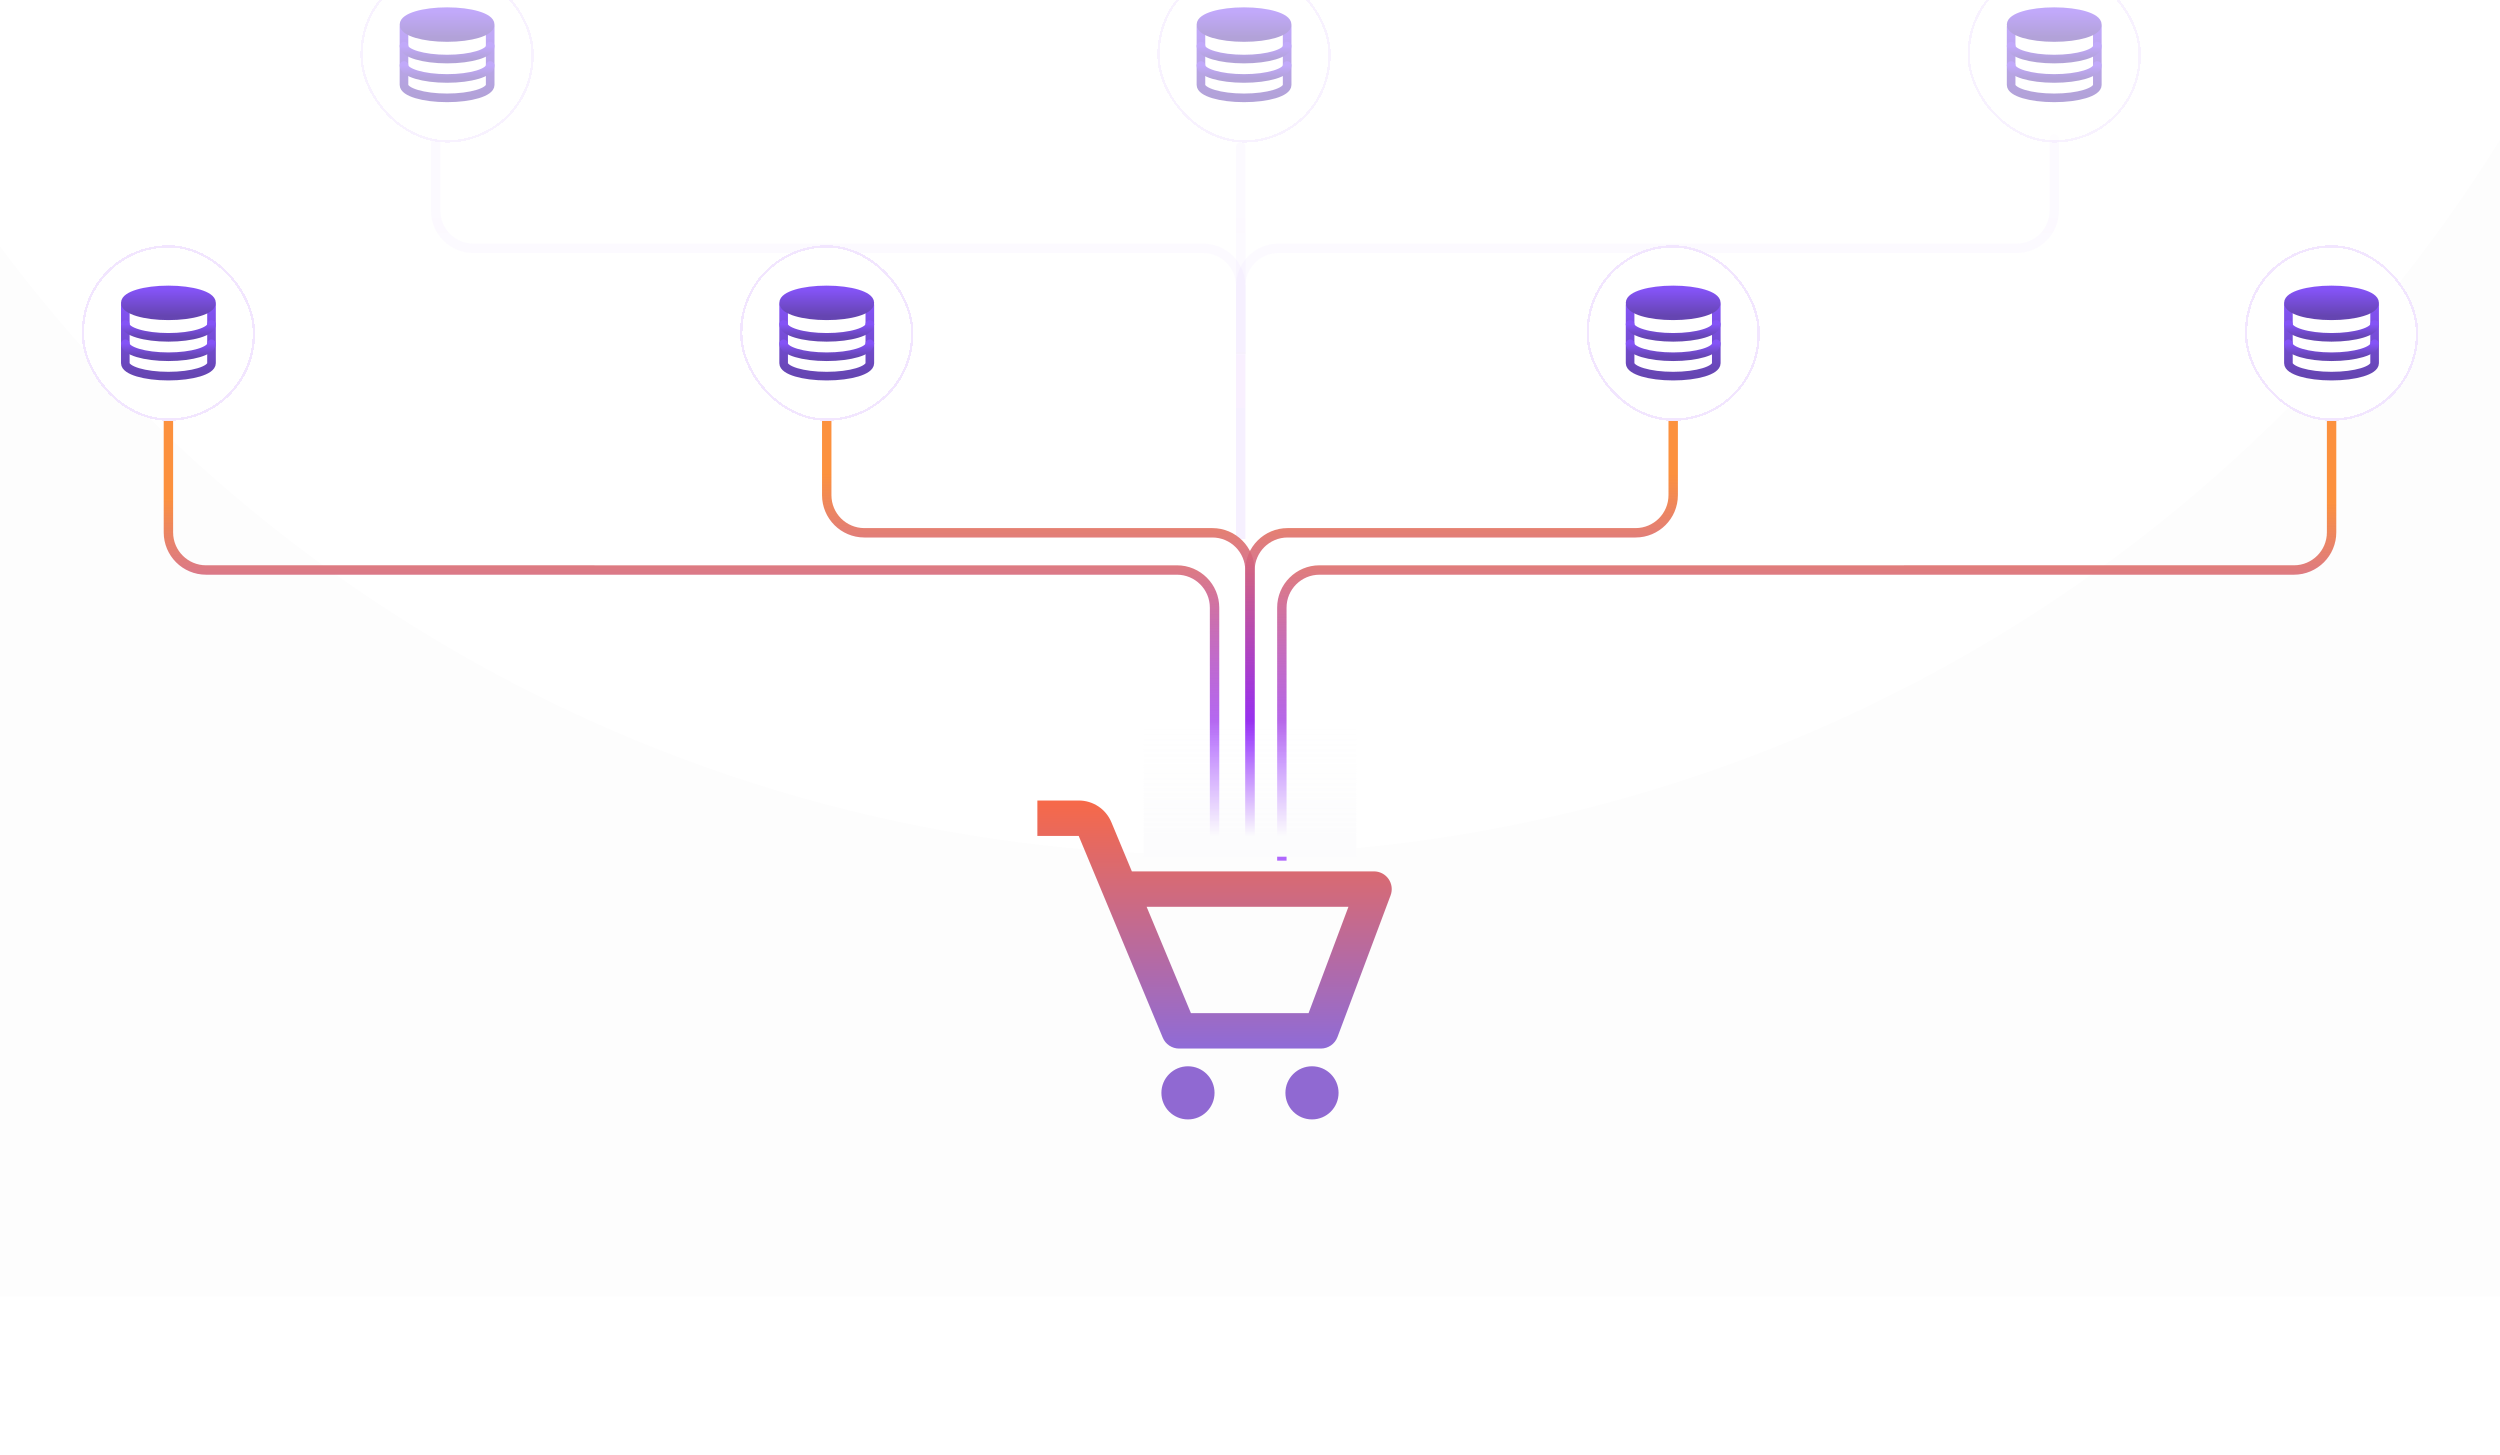 <svg width="378" height="220" viewBox="0 0 378 220" fill="none" xmlns="http://www.w3.org/2000/svg">
<g clip-path="url(#clip0_5034_13853)" filter="url(#filter0_i_5034_13853)">
<rect width="378" height="220" fill="#FDFDFD"/>
<g filter="url(#filter1_i_5034_13853)">
<circle cx="183.5" cy="-75.74" r="229.003" fill="white"/>
</g>
<g filter="url(#filter2_i_5034_13853)">
<circle cx="188.5" cy="-84.74" r="167.987" fill="white"/>
</g>
<path d="M209.952 156.907C209.706 156.551 209.377 156.26 208.993 156.059C208.61 155.858 208.183 155.753 207.75 155.753H171.137L168.045 148.332C167.641 147.354 166.955 146.518 166.074 145.931C165.193 145.345 164.158 145.033 163.1 145.037H156.85V150.395H163.1L175.809 180.895C176.012 181.383 176.356 181.8 176.796 182.093C177.236 182.386 177.753 182.543 178.282 182.543H199.713C200.83 182.543 201.83 181.849 202.224 180.807L210.26 159.375C210.412 158.969 210.464 158.533 210.41 158.103C210.356 157.673 210.199 157.263 209.952 156.907ZM197.857 177.185H180.068L173.371 161.111H203.884L197.857 177.185Z" fill="url(#paint0_linear_5034_13853)"/>
<path d="M179.621 193.258C181.84 193.258 183.639 191.459 183.639 189.24C183.639 187.021 181.84 185.221 179.621 185.221C177.402 185.221 175.603 187.021 175.603 189.24C175.603 191.459 177.402 193.258 179.621 193.258Z" fill="#9069D2"/>
<path d="M198.374 193.258C200.593 193.258 202.392 191.459 202.392 189.24C202.392 187.021 200.593 185.221 198.374 185.221C196.155 185.221 194.355 187.021 194.355 189.24C194.355 191.459 196.155 193.258 198.374 193.258Z" fill="#9069D2"/>
<path d="M26.175 87.432C26.175 87.039 25.857 86.721 25.464 86.721C25.071 86.721 24.753 87.039 24.753 87.432L26.175 87.432ZM177.951 110.185L177.951 109.474L177.951 110.185ZM182.929 115.873L182.929 150.682L184.351 150.682L184.351 115.873L182.929 115.873ZM24.753 87.432L24.753 104.496L26.175 104.496L26.175 87.432L24.753 87.432ZM31.152 110.896L177.951 110.896L177.951 109.474L31.152 109.473L31.152 110.896ZM24.753 104.496C24.753 108.031 27.618 110.896 31.152 110.896L31.152 109.473C28.403 109.473 26.175 107.245 26.175 104.496L24.753 104.496ZM184.351 115.873C184.351 112.339 181.486 109.474 177.951 109.474L177.951 110.896C180.7 110.896 182.929 113.124 182.929 115.873L184.351 115.873Z" fill="url(#paint1_linear_5034_13853)"/>
<path d="M351.825 87.432C351.825 87.039 352.143 86.721 352.536 86.721C352.929 86.721 353.247 87.039 353.247 87.432L351.825 87.432ZM194.527 115.873L194.527 154.131L193.105 154.131L193.105 115.873L194.527 115.873ZM353.247 87.432L353.247 104.496L351.825 104.496L351.825 87.432L353.247 87.432ZM346.848 110.896L199.504 110.896L199.504 109.474L346.848 109.473L346.848 110.896ZM353.247 104.496C353.247 108.031 350.382 110.896 346.848 110.896L346.848 109.473C349.597 109.473 351.825 107.245 351.825 104.496L353.247 104.496ZM193.105 115.873C193.105 112.339 195.97 109.474 199.504 109.474L199.504 110.896C196.755 110.896 194.527 113.124 194.527 115.873L193.105 115.873Z" fill="url(#paint2_linear_5034_13853)"/>
<path opacity="0.4" d="M309.888 45C309.888 44.607 310.207 44.289 310.599 44.289C310.992 44.289 311.311 44.607 311.311 45L309.888 45ZM187.6 67.236L188.311 67.236L187.6 67.236ZM188.311 67.236L188.311 105.494L186.889 105.494L186.889 67.236L188.311 67.236ZM311.311 45L311.311 55.86L309.888 55.86L309.888 45L311.311 45ZM304.911 62.259L193.288 62.259L193.288 60.837L304.911 60.837L304.911 62.259ZM311.311 55.86C311.311 59.394 308.445 62.259 304.911 62.259L304.911 60.837C307.66 60.837 309.888 58.609 309.888 55.86L311.311 55.86ZM186.889 67.236C186.889 63.702 189.754 60.837 193.288 60.837L193.288 62.259C190.539 62.259 188.311 64.487 188.311 67.236L186.889 67.236Z" fill="url(#paint3_linear_5034_13853)" fill-opacity="0.08"/>
<path opacity="0.4" d="M186.889 46.185C186.889 45.792 187.207 45.474 187.6 45.474C187.992 45.474 188.311 45.792 188.311 46.185L186.889 46.185ZM188.311 46.185L188.311 105.494L186.889 105.494L186.889 46.185L188.311 46.185Z" fill="url(#paint4_linear_5034_13853)" fill-opacity="0.08"/>
<path opacity="0.4" d="M66.591 45.66C66.591 45.268 66.272 44.949 65.879 44.949C65.487 44.949 65.168 45.268 65.168 45.66L66.591 45.66ZM186.889 67.236L186.889 105.494L188.311 105.494L188.311 67.236L186.889 67.236ZM65.168 45.66L65.168 55.86L66.591 55.86L66.591 45.66L65.168 45.66ZM71.568 62.259L181.911 62.259L181.911 60.837L71.568 60.837L71.568 62.259ZM65.168 55.86C65.168 59.394 68.034 62.259 71.568 62.259L71.568 60.837C68.819 60.837 66.591 58.609 66.591 55.86L65.168 55.86ZM188.311 67.236C188.311 63.702 185.446 60.837 181.911 60.837L181.911 62.259C184.66 62.259 186.889 64.487 186.889 67.236L188.311 67.236Z" fill="url(#paint5_linear_5034_13853)" fill-opacity="0.08"/>
<path d="M252.276 82.796C252.276 82.404 252.594 82.085 252.987 82.085C253.38 82.085 253.698 82.404 253.698 82.796L252.276 82.796ZM194.683 104.559L194.683 103.848L194.683 104.559ZM189.706 110.247L189.706 151.717L188.283 151.717L188.283 110.247L189.706 110.247ZM253.698 82.796L253.698 98.871L252.276 98.871L252.276 82.796L253.698 82.796ZM247.299 105.27L194.683 105.27L194.683 103.848L247.299 103.848L247.299 105.27ZM253.698 98.871C253.698 102.405 250.833 105.27 247.299 105.27L247.299 103.848C250.048 103.848 252.276 101.62 252.276 98.871L253.698 98.871ZM188.283 110.247C188.283 106.713 191.149 103.848 194.683 103.848L194.683 105.27C191.934 105.27 189.706 107.499 189.706 110.247L188.283 110.247Z" fill="url(#paint6_linear_5034_13853)"/>
<path d="M125.713 82.796C125.713 82.404 125.395 82.085 125.002 82.085C124.609 82.085 124.291 82.404 124.291 82.796L125.713 82.796ZM188.995 110.247L188.283 110.247L188.995 110.247ZM188.283 110.247L188.283 151.286L189.706 151.286L189.706 110.247L188.283 110.247ZM124.291 82.796L124.291 98.871L125.713 98.871L125.713 82.796L124.291 82.796ZM130.69 105.27L183.306 105.27L183.306 103.848L130.69 103.848L130.69 105.27ZM124.291 98.871C124.291 102.405 127.156 105.27 130.69 105.27L130.69 103.848C127.941 103.848 125.713 101.62 125.713 98.871L124.291 98.871ZM189.706 110.247C189.706 106.713 186.84 103.848 183.306 103.848L183.306 105.27C186.055 105.27 188.283 107.499 188.283 110.247L189.706 110.247Z" fill="url(#paint7_linear_5034_13853)"/>
<g filter="url(#filter3_d_5034_13853)">
<rect x="12.364" y="61.075" width="26.199" height="26.558" rx="13.099" fill="white" shape-rendering="crispEdges"/>
<rect x="12.544" y="61.255" width="25.84" height="26.199" rx="12.92" stroke="#7D05FE" stroke-opacity="0.1" stroke-width="0.359" shape-rendering="crispEdges"/>
<path d="M31.98 70.119C31.98 70.119 31.98 78.284 31.98 78.915C31.98 79.995 29.063 80.87 25.464 80.87C21.865 80.87 18.948 79.995 18.948 78.915C18.948 78.31 18.948 70.119 18.948 70.119" stroke="url(#paint8_linear_5034_13853)" stroke-width="1.303" stroke-linecap="round" stroke-linejoin="round"/>
<path d="M31.98 75.983C31.98 77.063 29.063 77.938 25.464 77.938C21.865 77.938 18.948 77.063 18.948 75.983" stroke="url(#paint9_linear_5034_13853)" stroke-width="1.303" stroke-linecap="round" stroke-linejoin="round"/>
<path d="M31.98 73.051C31.98 74.13 29.063 75.006 25.464 75.006C21.865 75.006 18.948 74.13 18.948 73.051" stroke="url(#paint10_linear_5034_13853)" stroke-width="1.303" stroke-linecap="round" stroke-linejoin="round"/>
<path d="M25.464 71.748C29.063 71.748 31.98 70.872 31.98 69.793C31.98 68.713 29.063 67.838 25.464 67.838C21.865 67.838 18.948 68.713 18.948 69.793C18.948 70.872 21.865 71.748 25.464 71.748Z" fill="url(#paint11_linear_5034_13853)" stroke="url(#paint12_linear_5034_13853)" stroke-width="1.303" stroke-linecap="round" stroke-linejoin="round"/>
</g>
<g filter="url(#filter4_d_5034_13853)">
<rect x="111.903" y="61.075" width="26.199" height="26.558" rx="13.099" fill="white" shape-rendering="crispEdges"/>
<rect x="112.082" y="61.255" width="25.84" height="26.199" rx="12.92" stroke="#7D05FE" stroke-opacity="0.1" stroke-width="0.359" shape-rendering="crispEdges"/>
<path d="M131.518 70.119C131.518 70.119 131.518 78.284 131.518 78.915C131.518 79.995 128.601 80.87 125.002 80.87C121.403 80.87 118.486 79.995 118.486 78.915C118.486 78.31 118.486 70.119 118.486 70.119" stroke="url(#paint13_linear_5034_13853)" stroke-width="1.303" stroke-linecap="round" stroke-linejoin="round"/>
<path d="M131.518 75.983C131.518 77.063 128.601 77.938 125.002 77.938C121.403 77.938 118.486 77.063 118.486 75.983" stroke="url(#paint14_linear_5034_13853)" stroke-width="1.303" stroke-linecap="round" stroke-linejoin="round"/>
<path d="M131.518 73.051C131.518 74.13 128.601 75.006 125.002 75.006C121.403 75.006 118.486 74.13 118.486 73.051" stroke="url(#paint15_linear_5034_13853)" stroke-width="1.303" stroke-linecap="round" stroke-linejoin="round"/>
<path d="M125.002 71.748C128.601 71.748 131.518 70.872 131.518 69.793C131.518 68.713 128.601 67.838 125.002 67.838C121.403 67.838 118.486 68.713 118.486 69.793C118.486 70.872 121.403 71.748 125.002 71.748Z" fill="url(#paint16_linear_5034_13853)" stroke="url(#paint17_linear_5034_13853)" stroke-width="1.303" stroke-linecap="round" stroke-linejoin="round"/>
</g>
<g filter="url(#filter5_d_5034_13853)">
<rect x="239.888" y="61.075" width="26.199" height="26.558" rx="13.099" fill="white" shape-rendering="crispEdges"/>
<rect x="240.067" y="61.255" width="25.84" height="26.199" rx="12.92" stroke="#7D05FE" stroke-opacity="0.1" stroke-width="0.359" shape-rendering="crispEdges"/>
<path d="M259.503 70.119C259.503 70.119 259.503 78.284 259.503 78.915C259.503 79.995 256.586 80.87 252.987 80.87C249.388 80.87 246.471 79.995 246.471 78.915C246.471 78.31 246.471 70.119 246.471 70.119" stroke="url(#paint18_linear_5034_13853)" stroke-width="1.303" stroke-linecap="round" stroke-linejoin="round"/>
<path d="M259.503 75.983C259.503 77.063 256.586 77.938 252.987 77.938C249.388 77.938 246.471 77.063 246.471 75.983" stroke="url(#paint19_linear_5034_13853)" stroke-width="1.303" stroke-linecap="round" stroke-linejoin="round"/>
<path d="M259.503 73.051C259.503 74.13 256.586 75.006 252.987 75.006C249.388 75.006 246.471 74.13 246.471 73.051" stroke="url(#paint20_linear_5034_13853)" stroke-width="1.303" stroke-linecap="round" stroke-linejoin="round"/>
<path d="M252.987 71.748C256.586 71.748 259.503 70.872 259.503 69.793C259.503 68.713 256.586 67.838 252.987 67.838C249.388 67.838 246.471 68.713 246.471 69.793C246.471 70.872 249.388 71.748 252.987 71.748Z" fill="url(#paint21_linear_5034_13853)" stroke="url(#paint22_linear_5034_13853)" stroke-width="1.303" stroke-linecap="round" stroke-linejoin="round"/>
</g>
<g filter="url(#filter6_d_5034_13853)">
<rect x="339.425" y="61.075" width="26.199" height="26.558" rx="13.099" fill="white" shape-rendering="crispEdges"/>
<rect x="339.605" y="61.255" width="25.84" height="26.199" rx="12.92" stroke="#7D05FE" stroke-opacity="0.1" stroke-width="0.359" shape-rendering="crispEdges"/>
<path d="M359.041 70.119C359.041 70.119 359.041 78.284 359.041 78.915C359.041 79.995 356.123 80.87 352.525 80.87C348.926 80.87 346.008 79.995 346.008 78.915C346.008 78.31 346.008 70.119 346.008 70.119" stroke="url(#paint23_linear_5034_13853)" stroke-width="1.303" stroke-linecap="round" stroke-linejoin="round"/>
<path d="M359.041 75.983C359.041 77.063 356.123 77.938 352.525 77.938C348.926 77.938 346.008 77.063 346.008 75.983" stroke="url(#paint24_linear_5034_13853)" stroke-width="1.303" stroke-linecap="round" stroke-linejoin="round"/>
<path d="M359.041 73.051C359.041 74.13 356.123 75.006 352.525 75.006C348.926 75.006 346.008 74.13 346.008 73.051" stroke="url(#paint25_linear_5034_13853)" stroke-width="1.303" stroke-linecap="round" stroke-linejoin="round"/>
<path d="M352.525 71.748C356.123 71.748 359.041 70.872 359.041 69.793C359.041 68.713 356.123 67.838 352.525 67.838C348.926 67.838 346.008 68.713 346.008 69.793C346.008 70.872 348.926 71.748 352.525 71.748Z" fill="url(#paint26_linear_5034_13853)" stroke="url(#paint27_linear_5034_13853)" stroke-width="1.303" stroke-linecap="round" stroke-linejoin="round"/>
</g>
<rect x="172.934" y="132.951" width="32.132" height="20.582" fill="url(#paint28_linear_5034_13853)"/>
<g opacity="0.5">
<g filter="url(#filter7_d_5034_13853)">
<rect x="54.5" y="19" width="26.199" height="26.558" rx="13.099" fill="white" shape-rendering="crispEdges"/>
<rect x="54.679" y="19.179" width="25.84" height="26.199" rx="12.92" stroke="#7D05FE" stroke-opacity="0.1" stroke-width="0.359" shape-rendering="crispEdges"/>
<path d="M74.116 28.044C74.116 28.044 74.116 36.209 74.116 36.84C74.116 37.92 71.198 38.795 67.599 38.795C64.001 38.795 61.083 37.92 61.083 36.84C61.083 36.235 61.083 28.044 61.083 28.044" stroke="url(#paint29_linear_5034_13853)" stroke-width="1.303" stroke-linecap="round" stroke-linejoin="round"/>
<path d="M74.116 33.908C74.116 34.988 71.198 35.863 67.599 35.863C64.001 35.863 61.083 34.988 61.083 33.908" stroke="url(#paint30_linear_5034_13853)" stroke-width="1.303" stroke-linecap="round" stroke-linejoin="round"/>
<path d="M74.116 30.976C74.116 32.055 71.198 32.93 67.599 32.93C64.001 32.93 61.083 32.055 61.083 30.976" stroke="url(#paint31_linear_5034_13853)" stroke-width="1.303" stroke-linecap="round" stroke-linejoin="round"/>
<path d="M67.599 29.672C71.198 29.672 74.116 28.797 74.116 27.718C74.116 26.638 71.198 25.763 67.599 25.763C64.001 25.763 61.083 26.638 61.083 27.718C61.083 28.797 64.001 29.672 67.599 29.672Z" fill="url(#paint32_linear_5034_13853)" stroke="url(#paint33_linear_5034_13853)" stroke-width="1.303" stroke-linecap="round" stroke-linejoin="round"/>
</g>
<g filter="url(#filter8_d_5034_13853)">
<rect x="175" y="19" width="26.199" height="26.558" rx="13.099" fill="white" shape-rendering="crispEdges"/>
<rect x="175.179" y="19.179" width="25.84" height="26.199" rx="12.92" stroke="#7D05FE" stroke-opacity="0.1" stroke-width="0.359" shape-rendering="crispEdges"/>
<path d="M194.616 28.044C194.616 28.044 194.616 36.209 194.616 36.84C194.616 37.92 191.698 38.795 188.099 38.795C184.501 38.795 181.583 37.92 181.583 36.84C181.583 36.235 181.583 28.044 181.583 28.044" stroke="url(#paint34_linear_5034_13853)" stroke-width="1.303" stroke-linecap="round" stroke-linejoin="round"/>
<path d="M194.616 33.908C194.616 34.988 191.698 35.863 188.099 35.863C184.501 35.863 181.583 34.988 181.583 33.908" stroke="url(#paint35_linear_5034_13853)" stroke-width="1.303" stroke-linecap="round" stroke-linejoin="round"/>
<path d="M194.616 30.976C194.616 32.055 191.698 32.93 188.099 32.93C184.501 32.93 181.583 32.055 181.583 30.976" stroke="url(#paint36_linear_5034_13853)" stroke-width="1.303" stroke-linecap="round" stroke-linejoin="round"/>
<path d="M188.099 29.672C191.698 29.672 194.616 28.797 194.616 27.718C194.616 26.638 191.698 25.763 188.099 25.763C184.501 25.763 181.583 26.638 181.583 27.718C181.583 28.797 184.501 29.672 188.099 29.672Z" fill="url(#paint37_linear_5034_13853)" stroke="url(#paint38_linear_5034_13853)" stroke-width="1.303" stroke-linecap="round" stroke-linejoin="round"/>
</g>
<g filter="url(#filter9_d_5034_13853)">
<rect x="297.5" y="19" width="26.199" height="26.558" rx="13.099" fill="white" shape-rendering="crispEdges"/>
<rect x="297.679" y="19.179" width="25.84" height="26.199" rx="12.92" stroke="#7D05FE" stroke-opacity="0.1" stroke-width="0.359" shape-rendering="crispEdges"/>
<path d="M317.116 28.044C317.116 28.044 317.116 36.209 317.116 36.84C317.116 37.92 314.198 38.795 310.599 38.795C307.001 38.795 304.083 37.92 304.083 36.84C304.083 36.235 304.083 28.044 304.083 28.044" stroke="url(#paint39_linear_5034_13853)" stroke-width="1.303" stroke-linecap="round" stroke-linejoin="round"/>
<path d="M317.116 33.908C317.116 34.988 314.198 35.863 310.599 35.863C307.001 35.863 304.083 34.988 304.083 33.908" stroke="url(#paint40_linear_5034_13853)" stroke-width="1.303" stroke-linecap="round" stroke-linejoin="round"/>
<path d="M317.116 30.976C317.116 32.055 314.198 32.93 310.599 32.93C307.001 32.93 304.083 32.055 304.083 30.976" stroke="url(#paint41_linear_5034_13853)" stroke-width="1.303" stroke-linecap="round" stroke-linejoin="round"/>
<path d="M310.599 29.672C314.198 29.672 317.116 28.797 317.116 27.718C317.116 26.638 314.198 25.763 310.599 25.763C307.001 25.763 304.083 26.638 304.083 27.718C304.083 28.797 307.001 29.672 310.599 29.672Z" fill="url(#paint42_linear_5034_13853)" stroke="url(#paint43_linear_5034_13853)" stroke-width="1.303" stroke-linecap="round" stroke-linejoin="round"/>
</g>
</g>
</g>
<defs>
<filter id="filter0_i_5034_13853" x="0" y="-24" width="378" height="244" filterUnits="userSpaceOnUse" color-interpolation-filters="sRGB">
<feFlood flood-opacity="0" result="BackgroundImageFix"/>
<feBlend mode="normal" in="SourceGraphic" in2="BackgroundImageFix" result="shape"/>
<feColorMatrix in="SourceAlpha" type="matrix" values="0 0 0 0 0 0 0 0 0 0 0 0 0 0 0 0 0 0 127 0" result="hardAlpha"/>
<feOffset dy="-24"/>
<feGaussianBlur stdDeviation="30"/>
<feComposite in2="hardAlpha" operator="arithmetic" k2="-1" k3="1"/>
<feColorMatrix type="matrix" values="0 0 0 0 0.274 0 0 0 0 0.098 0 0 0 0 0.684 0 0 0 0.1 0"/>
<feBlend mode="normal" in2="shape" result="effect1_innerShadow_5034_13853"/>
</filter>
<filter id="filter1_i_5034_13853" x="-45.503" y="-304.743" width="458.006" height="458.006" filterUnits="userSpaceOnUse" color-interpolation-filters="sRGB">
<feFlood flood-opacity="0" result="BackgroundImageFix"/>
<feBlend mode="normal" in="SourceGraphic" in2="BackgroundImageFix" result="shape"/>
<feColorMatrix in="SourceAlpha" type="matrix" values="0 0 0 0 0 0 0 0 0 0 0 0 0 0 0 0 0 0 127 0" result="hardAlpha"/>
<feOffset/>
<feGaussianBlur stdDeviation="19.767"/>
<feComposite in2="hardAlpha" operator="arithmetic" k2="-1" k3="1"/>
<feColorMatrix type="matrix" values="0 0 0 0 0.552 0 0 0 0 0.39 0 0 0 0 0.929 0 0 0 0.1 0"/>
<feBlend mode="normal" in2="shape" result="effect1_innerShadow_5034_13853"/>
</filter>
<filter id="filter2_i_5034_13853" x="20.513" y="-252.727" width="335.973" height="335.973" filterUnits="userSpaceOnUse" color-interpolation-filters="sRGB">
<feFlood flood-opacity="0" result="BackgroundImageFix"/>
<feBlend mode="normal" in="SourceGraphic" in2="BackgroundImageFix" result="shape"/>
<feColorMatrix in="SourceAlpha" type="matrix" values="0 0 0 0 0 0 0 0 0 0 0 0 0 0 0 0 0 0 127 0" result="hardAlpha"/>
<feOffset/>
<feGaussianBlur stdDeviation="14.5"/>
<feComposite in2="hardAlpha" operator="arithmetic" k2="-1" k3="1"/>
<feColorMatrix type="matrix" values="0 0 0 0 0.552 0 0 0 0 0.39 0 0 0 0 0.929 0 0 0 0.1 0"/>
<feBlend mode="normal" in2="shape" result="effect1_innerShadow_5034_13853"/>
</filter>
<filter id="filter3_d_5034_13853" x="3.751" y="52.462" width="43.425" height="43.784" filterUnits="userSpaceOnUse" color-interpolation-filters="sRGB">
<feFlood flood-opacity="0" result="BackgroundImageFix"/>
<feColorMatrix in="SourceAlpha" type="matrix" values="0 0 0 0 0 0 0 0 0 0 0 0 0 0 0 0 0 0 127 0" result="hardAlpha"/>
<feOffset/>
<feGaussianBlur stdDeviation="4.307"/>
<feComposite in2="hardAlpha" operator="out"/>
<feColorMatrix type="matrix" values="0 0 0 0 0.925 0 0 0 0 0.898 0 0 0 0 0.989 0 0 0 1 0"/>
<feBlend mode="normal" in2="BackgroundImageFix" result="effect1_dropShadow_5034_13853"/>
<feBlend mode="normal" in="SourceGraphic" in2="effect1_dropShadow_5034_13853" result="shape"/>
</filter>
<filter id="filter4_d_5034_13853" x="103.29" y="52.462" width="43.425" height="43.784" filterUnits="userSpaceOnUse" color-interpolation-filters="sRGB">
<feFlood flood-opacity="0" result="BackgroundImageFix"/>
<feColorMatrix in="SourceAlpha" type="matrix" values="0 0 0 0 0 0 0 0 0 0 0 0 0 0 0 0 0 0 127 0" result="hardAlpha"/>
<feOffset/>
<feGaussianBlur stdDeviation="4.307"/>
<feComposite in2="hardAlpha" operator="out"/>
<feColorMatrix type="matrix" values="0 0 0 0 0.925 0 0 0 0 0.898 0 0 0 0 0.989 0 0 0 1 0"/>
<feBlend mode="normal" in2="BackgroundImageFix" result="effect1_dropShadow_5034_13853"/>
<feBlend mode="normal" in="SourceGraphic" in2="effect1_dropShadow_5034_13853" result="shape"/>
</filter>
<filter id="filter5_d_5034_13853" x="231.274" y="52.462" width="43.425" height="43.784" filterUnits="userSpaceOnUse" color-interpolation-filters="sRGB">
<feFlood flood-opacity="0" result="BackgroundImageFix"/>
<feColorMatrix in="SourceAlpha" type="matrix" values="0 0 0 0 0 0 0 0 0 0 0 0 0 0 0 0 0 0 127 0" result="hardAlpha"/>
<feOffset/>
<feGaussianBlur stdDeviation="4.307"/>
<feComposite in2="hardAlpha" operator="out"/>
<feColorMatrix type="matrix" values="0 0 0 0 0.925 0 0 0 0 0.898 0 0 0 0 0.989 0 0 0 1 0"/>
<feBlend mode="normal" in2="BackgroundImageFix" result="effect1_dropShadow_5034_13853"/>
<feBlend mode="normal" in="SourceGraphic" in2="effect1_dropShadow_5034_13853" result="shape"/>
</filter>
<filter id="filter6_d_5034_13853" x="330.812" y="52.462" width="43.425" height="43.784" filterUnits="userSpaceOnUse" color-interpolation-filters="sRGB">
<feFlood flood-opacity="0" result="BackgroundImageFix"/>
<feColorMatrix in="SourceAlpha" type="matrix" values="0 0 0 0 0 0 0 0 0 0 0 0 0 0 0 0 0 0 127 0" result="hardAlpha"/>
<feOffset/>
<feGaussianBlur stdDeviation="4.307"/>
<feComposite in2="hardAlpha" operator="out"/>
<feColorMatrix type="matrix" values="0 0 0 0 0.925 0 0 0 0 0.898 0 0 0 0 0.989 0 0 0 1 0"/>
<feBlend mode="normal" in2="BackgroundImageFix" result="effect1_dropShadow_5034_13853"/>
<feBlend mode="normal" in="SourceGraphic" in2="effect1_dropShadow_5034_13853" result="shape"/>
</filter>
<filter id="filter7_d_5034_13853" x="45.887" y="10.387" width="43.425" height="43.784" filterUnits="userSpaceOnUse" color-interpolation-filters="sRGB">
<feFlood flood-opacity="0" result="BackgroundImageFix"/>
<feColorMatrix in="SourceAlpha" type="matrix" values="0 0 0 0 0 0 0 0 0 0 0 0 0 0 0 0 0 0 127 0" result="hardAlpha"/>
<feOffset/>
<feGaussianBlur stdDeviation="4.307"/>
<feComposite in2="hardAlpha" operator="out"/>
<feColorMatrix type="matrix" values="0 0 0 0 0.925 0 0 0 0 0.898 0 0 0 0 0.989 0 0 0 1 0"/>
<feBlend mode="normal" in2="BackgroundImageFix" result="effect1_dropShadow_5034_13853"/>
<feBlend mode="normal" in="SourceGraphic" in2="effect1_dropShadow_5034_13853" result="shape"/>
</filter>
<filter id="filter8_d_5034_13853" x="166.387" y="10.387" width="43.425" height="43.784" filterUnits="userSpaceOnUse" color-interpolation-filters="sRGB">
<feFlood flood-opacity="0" result="BackgroundImageFix"/>
<feColorMatrix in="SourceAlpha" type="matrix" values="0 0 0 0 0 0 0 0 0 0 0 0 0 0 0 0 0 0 127 0" result="hardAlpha"/>
<feOffset/>
<feGaussianBlur stdDeviation="4.307"/>
<feComposite in2="hardAlpha" operator="out"/>
<feColorMatrix type="matrix" values="0 0 0 0 0.925 0 0 0 0 0.898 0 0 0 0 0.989 0 0 0 1 0"/>
<feBlend mode="normal" in2="BackgroundImageFix" result="effect1_dropShadow_5034_13853"/>
<feBlend mode="normal" in="SourceGraphic" in2="effect1_dropShadow_5034_13853" result="shape"/>
</filter>
<filter id="filter9_d_5034_13853" x="288.887" y="10.387" width="43.425" height="43.784" filterUnits="userSpaceOnUse" color-interpolation-filters="sRGB">
<feFlood flood-opacity="0" result="BackgroundImageFix"/>
<feColorMatrix in="SourceAlpha" type="matrix" values="0 0 0 0 0 0 0 0 0 0 0 0 0 0 0 0 0 0 127 0" result="hardAlpha"/>
<feOffset/>
<feGaussianBlur stdDeviation="4.307"/>
<feComposite in2="hardAlpha" operator="out"/>
<feColorMatrix type="matrix" values="0 0 0 0 0.925 0 0 0 0 0.898 0 0 0 0 0.989 0 0 0 1 0"/>
<feBlend mode="normal" in2="BackgroundImageFix" result="effect1_dropShadow_5034_13853"/>
<feBlend mode="normal" in="SourceGraphic" in2="effect1_dropShadow_5034_13853" result="shape"/>
</filter>
<linearGradient id="paint0_linear_5034_13853" x1="183.64" y1="145.037" x2="183.64" y2="182.543" gradientUnits="userSpaceOnUse">
<stop stop-color="#F76948"/>
<stop offset="1" stop-color="#8F6BD7"/>
</linearGradient>
<linearGradient id="paint1_linear_5034_13853" x1="180.936" y1="77.477" x2="180.936" y2="137.203" gradientUnits="userSpaceOnUse">
<stop offset="0.365" stop-color="#FC913E"/>
<stop offset="1" stop-color="#7D05FE" stop-opacity="0.6"/>
</linearGradient>
<linearGradient id="paint2_linear_5034_13853" x1="196.529" y1="76.935" x2="196.529" y2="139.917" gradientUnits="userSpaceOnUse">
<stop offset="0.365" stop-color="#FC913E"/>
<stop offset="1" stop-color="#7D05FE" stop-opacity="0.6"/>
</linearGradient>
<linearGradient id="paint3_linear_5034_13853" x1="152.952" y1="28.841" x2="152.952" y2="88.567" gradientUnits="userSpaceOnUse">
<stop stop-color="#9669FF"/>
<stop offset="1" stop-color="#7D05FE" stop-opacity="0.6"/>
</linearGradient>
<linearGradient id="paint4_linear_5034_13853" x1="152.952" y1="28.841" x2="152.952" y2="88.567" gradientUnits="userSpaceOnUse">
<stop stop-color="#9669FF"/>
<stop offset="1" stop-color="#7D05FE" stop-opacity="0.6"/>
</linearGradient>
<linearGradient id="paint5_linear_5034_13853" x1="221.886" y1="28.841" x2="221.886" y2="88.567" gradientUnits="userSpaceOnUse">
<stop stop-color="#9669FF"/>
<stop offset="1" stop-color="#7D05FE" stop-opacity="0.6"/>
</linearGradient>
<linearGradient id="paint6_linear_5034_13853" x1="190.088" y1="71.95" x2="190.088" y2="137.03" gradientUnits="userSpaceOnUse">
<stop offset="0.365" stop-color="#FC913E"/>
<stop offset="1" stop-color="#7D05FE" stop-opacity="0.6"/>
</linearGradient>
<linearGradient id="paint7_linear_5034_13853" x1="187.901" y1="72.018" x2="187.901" y2="136.69" gradientUnits="userSpaceOnUse">
<stop offset="0.365" stop-color="#FC913E"/>
<stop offset="1" stop-color="#7D05FE" stop-opacity="0.6"/>
</linearGradient>
<linearGradient id="paint8_linear_5034_13853" x1="25.464" y1="70.119" x2="25.464" y2="80.87" gradientUnits="userSpaceOnUse">
<stop stop-color="#8453F6"/>
<stop offset="1" stop-color="#6545B1"/>
</linearGradient>
<linearGradient id="paint9_linear_5034_13853" x1="25.464" y1="75.983" x2="25.464" y2="77.938" gradientUnits="userSpaceOnUse">
<stop stop-color="#8453F6"/>
<stop offset="1" stop-color="#6545B1"/>
</linearGradient>
<linearGradient id="paint10_linear_5034_13853" x1="25.464" y1="73.051" x2="25.464" y2="75.006" gradientUnits="userSpaceOnUse">
<stop stop-color="#8453F6"/>
<stop offset="1" stop-color="#6545B1"/>
</linearGradient>
<linearGradient id="paint11_linear_5034_13853" x1="25.464" y1="67.838" x2="25.464" y2="71.748" gradientUnits="userSpaceOnUse">
<stop stop-color="#8453F6"/>
<stop offset="1" stop-color="#6545B1"/>
</linearGradient>
<linearGradient id="paint12_linear_5034_13853" x1="25.464" y1="67.838" x2="25.464" y2="71.748" gradientUnits="userSpaceOnUse">
<stop stop-color="#8453F6"/>
<stop offset="1" stop-color="#6545B1"/>
</linearGradient>
<linearGradient id="paint13_linear_5034_13853" x1="125.002" y1="70.119" x2="125.002" y2="80.87" gradientUnits="userSpaceOnUse">
<stop stop-color="#8453F6"/>
<stop offset="1" stop-color="#6545B1"/>
</linearGradient>
<linearGradient id="paint14_linear_5034_13853" x1="125.002" y1="75.983" x2="125.002" y2="77.938" gradientUnits="userSpaceOnUse">
<stop stop-color="#8453F6"/>
<stop offset="1" stop-color="#6545B1"/>
</linearGradient>
<linearGradient id="paint15_linear_5034_13853" x1="125.002" y1="73.051" x2="125.002" y2="75.006" gradientUnits="userSpaceOnUse">
<stop stop-color="#8453F6"/>
<stop offset="1" stop-color="#6545B1"/>
</linearGradient>
<linearGradient id="paint16_linear_5034_13853" x1="125.002" y1="67.838" x2="125.002" y2="71.748" gradientUnits="userSpaceOnUse">
<stop stop-color="#8453F6"/>
<stop offset="1" stop-color="#6545B1"/>
</linearGradient>
<linearGradient id="paint17_linear_5034_13853" x1="125.002" y1="67.838" x2="125.002" y2="71.748" gradientUnits="userSpaceOnUse">
<stop stop-color="#8453F6"/>
<stop offset="1" stop-color="#6545B1"/>
</linearGradient>
<linearGradient id="paint18_linear_5034_13853" x1="252.987" y1="70.119" x2="252.987" y2="80.87" gradientUnits="userSpaceOnUse">
<stop stop-color="#8453F6"/>
<stop offset="1" stop-color="#6545B1"/>
</linearGradient>
<linearGradient id="paint19_linear_5034_13853" x1="252.987" y1="75.983" x2="252.987" y2="77.938" gradientUnits="userSpaceOnUse">
<stop stop-color="#8453F6"/>
<stop offset="1" stop-color="#6545B1"/>
</linearGradient>
<linearGradient id="paint20_linear_5034_13853" x1="252.987" y1="73.051" x2="252.987" y2="75.006" gradientUnits="userSpaceOnUse">
<stop stop-color="#8453F6"/>
<stop offset="1" stop-color="#6545B1"/>
</linearGradient>
<linearGradient id="paint21_linear_5034_13853" x1="252.987" y1="67.838" x2="252.987" y2="71.748" gradientUnits="userSpaceOnUse">
<stop stop-color="#8453F6"/>
<stop offset="1" stop-color="#6545B1"/>
</linearGradient>
<linearGradient id="paint22_linear_5034_13853" x1="252.987" y1="67.838" x2="252.987" y2="71.748" gradientUnits="userSpaceOnUse">
<stop stop-color="#8453F6"/>
<stop offset="1" stop-color="#6545B1"/>
</linearGradient>
<linearGradient id="paint23_linear_5034_13853" x1="352.525" y1="70.119" x2="352.525" y2="80.87" gradientUnits="userSpaceOnUse">
<stop stop-color="#8453F6"/>
<stop offset="1" stop-color="#6545B1"/>
</linearGradient>
<linearGradient id="paint24_linear_5034_13853" x1="352.525" y1="75.983" x2="352.525" y2="77.938" gradientUnits="userSpaceOnUse">
<stop stop-color="#8453F6"/>
<stop offset="1" stop-color="#6545B1"/>
</linearGradient>
<linearGradient id="paint25_linear_5034_13853" x1="352.525" y1="73.051" x2="352.525" y2="75.006" gradientUnits="userSpaceOnUse">
<stop stop-color="#8453F6"/>
<stop offset="1" stop-color="#6545B1"/>
</linearGradient>
<linearGradient id="paint26_linear_5034_13853" x1="352.525" y1="67.838" x2="352.525" y2="71.748" gradientUnits="userSpaceOnUse">
<stop stop-color="#8453F6"/>
<stop offset="1" stop-color="#6545B1"/>
</linearGradient>
<linearGradient id="paint27_linear_5034_13853" x1="352.525" y1="67.838" x2="352.525" y2="71.748" gradientUnits="userSpaceOnUse">
<stop stop-color="#8453F6"/>
<stop offset="1" stop-color="#6545B1"/>
</linearGradient>
<linearGradient id="paint28_linear_5034_13853" x1="189" y1="132.951" x2="189" y2="153.533" gradientUnits="userSpaceOnUse">
<stop stop-color="#FDFDFD" stop-opacity="0"/>
<stop offset="0.851" stop-color="#FCFCFD"/>
</linearGradient>
<linearGradient id="paint29_linear_5034_13853" x1="67.599" y1="28.044" x2="67.599" y2="38.795" gradientUnits="userSpaceOnUse">
<stop stop-color="#8453F6"/>
<stop offset="1" stop-color="#6545B1"/>
</linearGradient>
<linearGradient id="paint30_linear_5034_13853" x1="67.599" y1="33.908" x2="67.599" y2="35.863" gradientUnits="userSpaceOnUse">
<stop stop-color="#8453F6"/>
<stop offset="1" stop-color="#6545B1"/>
</linearGradient>
<linearGradient id="paint31_linear_5034_13853" x1="67.599" y1="30.976" x2="67.599" y2="32.93" gradientUnits="userSpaceOnUse">
<stop stop-color="#8453F6"/>
<stop offset="1" stop-color="#6545B1"/>
</linearGradient>
<linearGradient id="paint32_linear_5034_13853" x1="67.599" y1="25.763" x2="67.599" y2="29.672" gradientUnits="userSpaceOnUse">
<stop stop-color="#8453F6"/>
<stop offset="1" stop-color="#6545B1"/>
</linearGradient>
<linearGradient id="paint33_linear_5034_13853" x1="67.599" y1="25.763" x2="67.599" y2="29.672" gradientUnits="userSpaceOnUse">
<stop stop-color="#8453F6"/>
<stop offset="1" stop-color="#6545B1"/>
</linearGradient>
<linearGradient id="paint34_linear_5034_13853" x1="188.099" y1="28.044" x2="188.099" y2="38.795" gradientUnits="userSpaceOnUse">
<stop stop-color="#8453F6"/>
<stop offset="1" stop-color="#6545B1"/>
</linearGradient>
<linearGradient id="paint35_linear_5034_13853" x1="188.099" y1="33.908" x2="188.099" y2="35.863" gradientUnits="userSpaceOnUse">
<stop stop-color="#8453F6"/>
<stop offset="1" stop-color="#6545B1"/>
</linearGradient>
<linearGradient id="paint36_linear_5034_13853" x1="188.099" y1="30.976" x2="188.099" y2="32.93" gradientUnits="userSpaceOnUse">
<stop stop-color="#8453F6"/>
<stop offset="1" stop-color="#6545B1"/>
</linearGradient>
<linearGradient id="paint37_linear_5034_13853" x1="188.099" y1="25.763" x2="188.099" y2="29.672" gradientUnits="userSpaceOnUse">
<stop stop-color="#8453F6"/>
<stop offset="1" stop-color="#6545B1"/>
</linearGradient>
<linearGradient id="paint38_linear_5034_13853" x1="188.099" y1="25.763" x2="188.099" y2="29.672" gradientUnits="userSpaceOnUse">
<stop stop-color="#8453F6"/>
<stop offset="1" stop-color="#6545B1"/>
</linearGradient>
<linearGradient id="paint39_linear_5034_13853" x1="310.599" y1="28.044" x2="310.599" y2="38.795" gradientUnits="userSpaceOnUse">
<stop stop-color="#8453F6"/>
<stop offset="1" stop-color="#6545B1"/>
</linearGradient>
<linearGradient id="paint40_linear_5034_13853" x1="310.599" y1="33.908" x2="310.599" y2="35.863" gradientUnits="userSpaceOnUse">
<stop stop-color="#8453F6"/>
<stop offset="1" stop-color="#6545B1"/>
</linearGradient>
<linearGradient id="paint41_linear_5034_13853" x1="310.599" y1="30.976" x2="310.599" y2="32.93" gradientUnits="userSpaceOnUse">
<stop stop-color="#8453F6"/>
<stop offset="1" stop-color="#6545B1"/>
</linearGradient>
<linearGradient id="paint42_linear_5034_13853" x1="310.599" y1="25.763" x2="310.599" y2="29.672" gradientUnits="userSpaceOnUse">
<stop stop-color="#8453F6"/>
<stop offset="1" stop-color="#6545B1"/>
</linearGradient>
<linearGradient id="paint43_linear_5034_13853" x1="310.599" y1="25.763" x2="310.599" y2="29.672" gradientUnits="userSpaceOnUse">
<stop stop-color="#8453F6"/>
<stop offset="1" stop-color="#6545B1"/>
</linearGradient>
<clipPath id="clip0_5034_13853">
<rect width="378" height="220" fill="white"/>
</clipPath>
</defs>
</svg>
